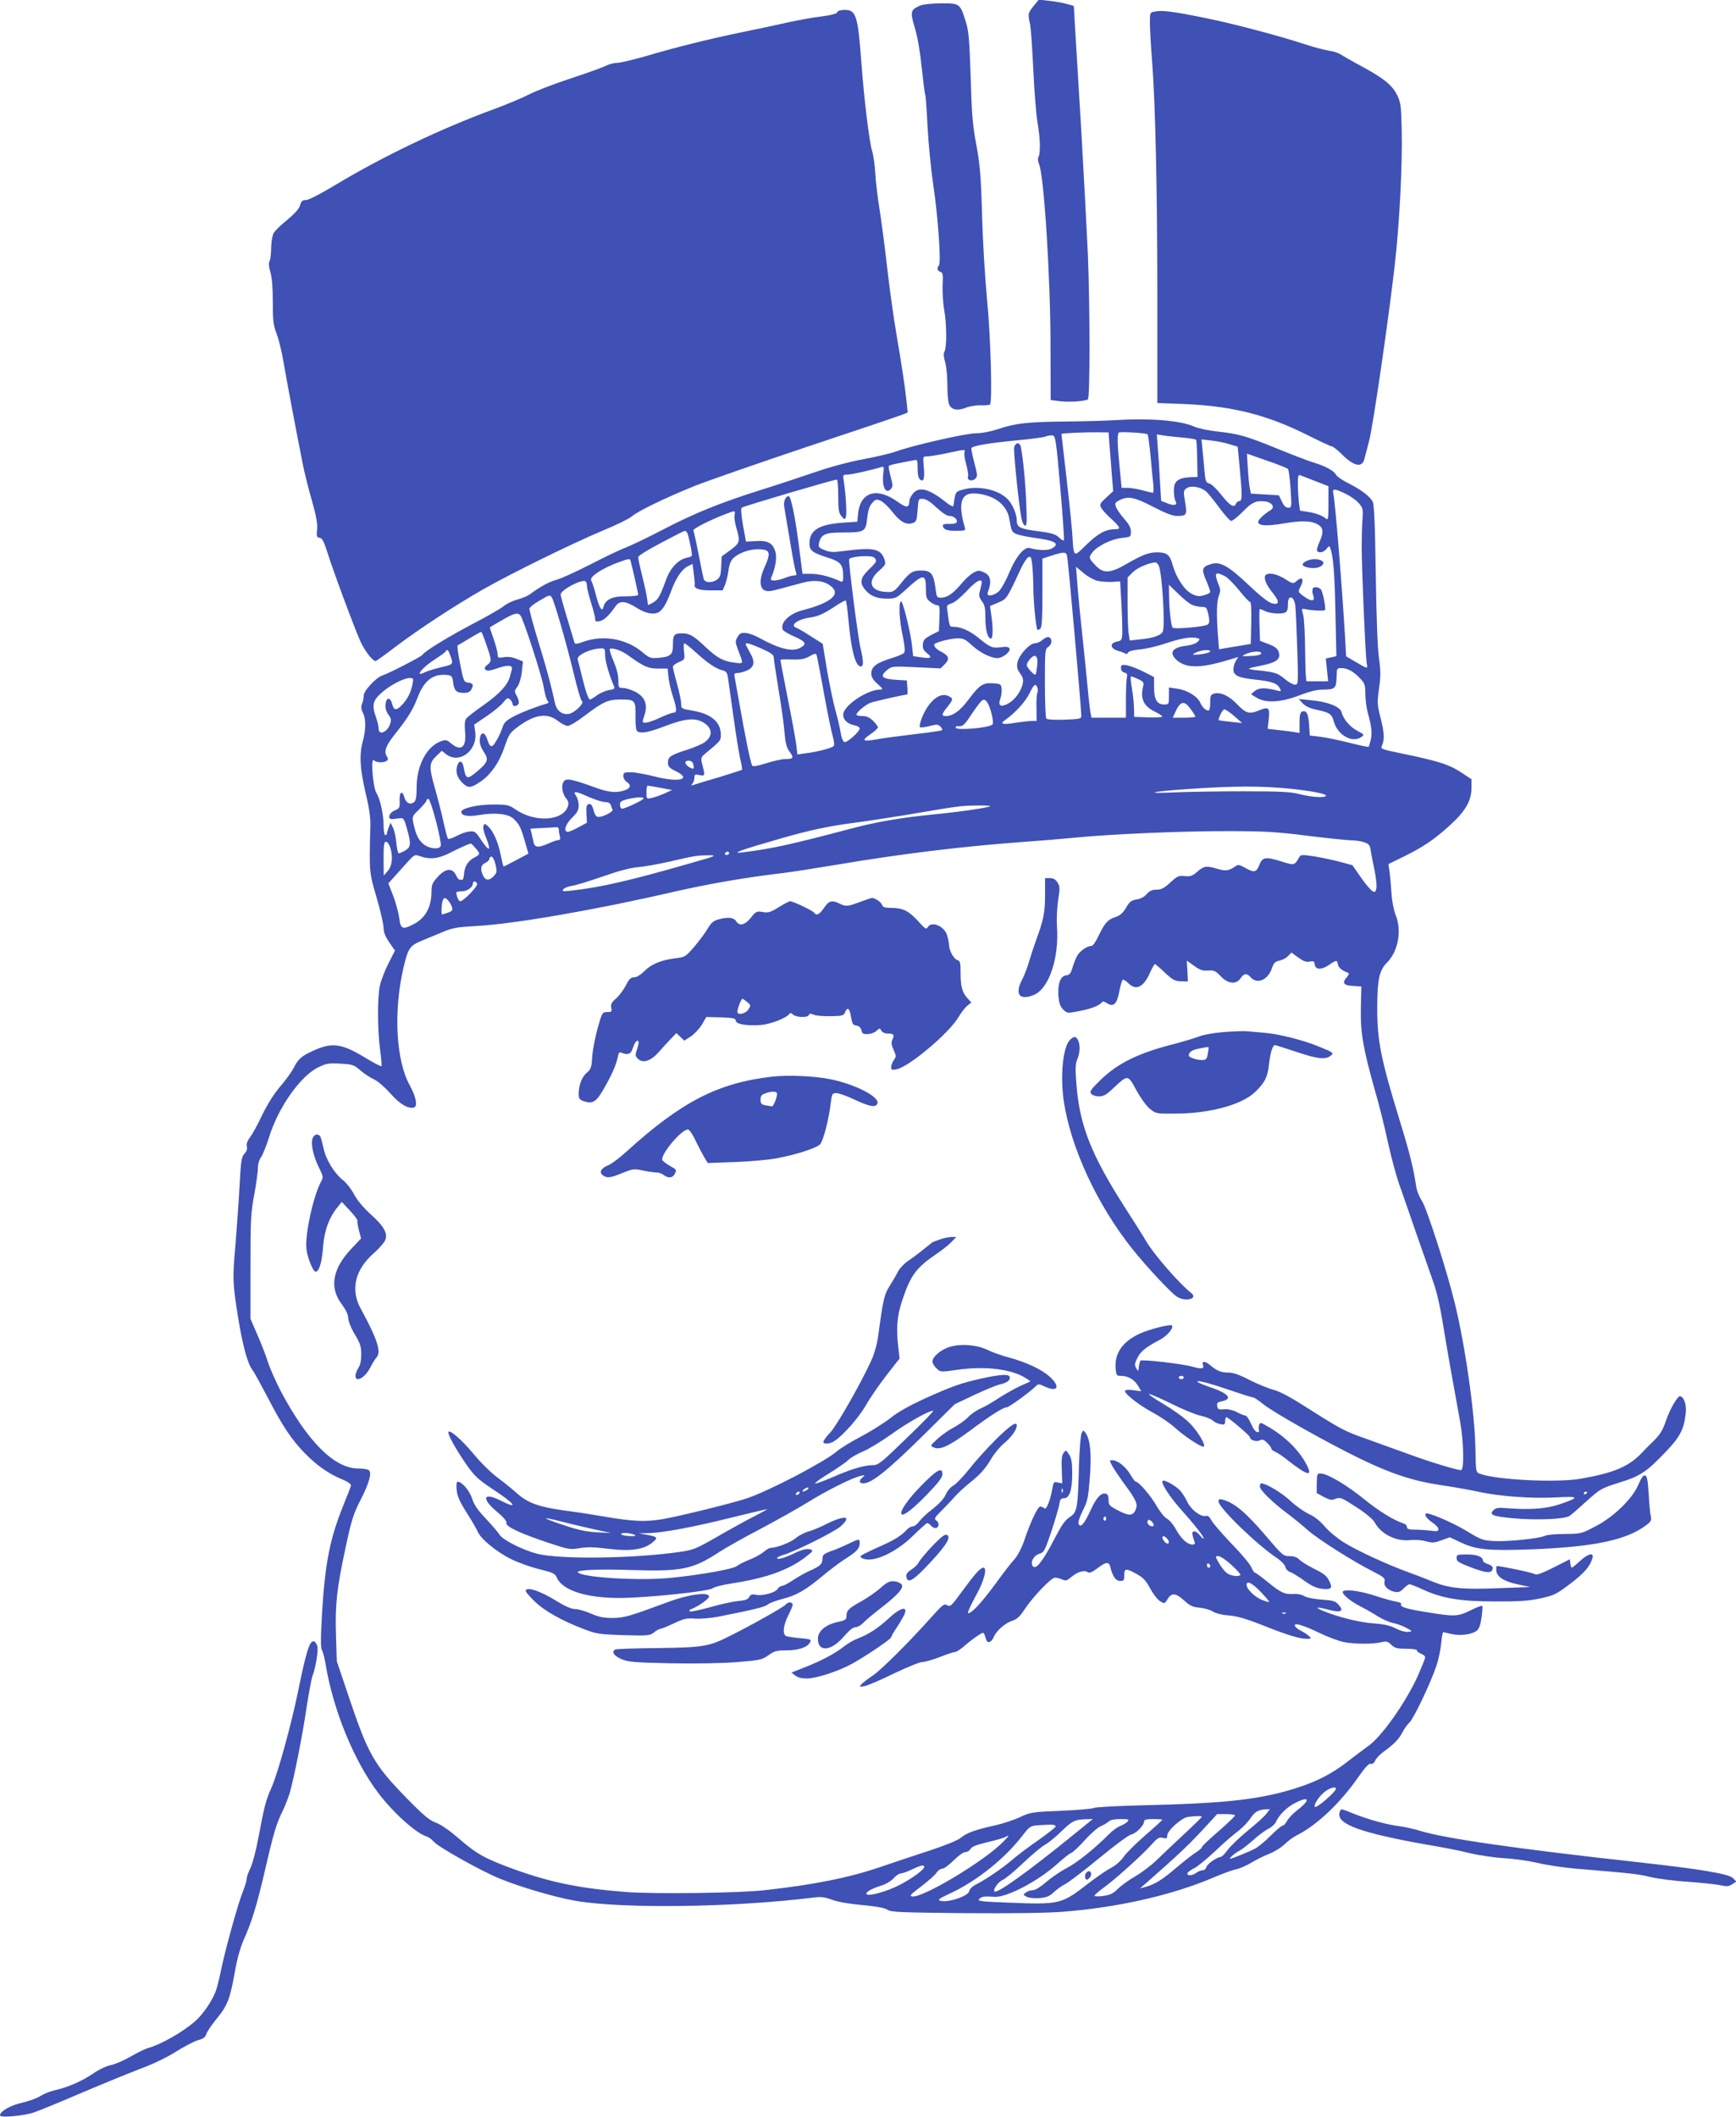 <?xml version="1.0" standalone="no"?>
<!DOCTYPE svg PUBLIC "-//W3C//DTD SVG 20010904//EN"
 "http://www.w3.org/TR/2001/REC-SVG-20010904/DTD/svg10.dtd">
<svg version="1.0" xmlns="http://www.w3.org/2000/svg"
 width="1050pt" height="1280pt" viewBox="0 0 1050 1280"
 preserveAspectRatio="xMidYMid meet">
<g transform="translate(0,1280) scale(0.1,-0.1)"
fill="#3f51b5" stroke="none">
<path d="M6252 12764 c-35 -42 -36 -49 -22 -109 5 -22 14 -148 20 -280 6 -132
18 -276 26 -321 16 -90 18 -182 5 -203 -5 -8 -4 -26 4 -45 30 -70 69 -694 69
-1103 l1 -322 54 -7 c54 -7 152 -1 171 11 13 8 13 546 0 875 -6 135 -24 472
-40 750 -17 278 -34 561 -38 630 l-7 124 -42 12 c-23 7 -70 15 -106 19 l-64 7
-31 -38z"/>
<path d="M5565 12766 c-58 -25 -61 -37 -32 -134 17 -55 32 -144 42 -241 9 -85
18 -158 21 -162 3 -5 9 -91 14 -191 5 -101 21 -262 35 -358 29 -194 48 -470
34 -485 -14 -15 -10 -33 9 -39 15 -5 17 -16 13 -83 -1 -43 3 -109 10 -148 15
-82 16 -224 2 -250 -7 -12 -6 -31 3 -63 8 -25 14 -87 14 -138 0 -51 4 -104 10
-118 13 -34 50 -42 101 -22 22 9 62 16 90 15 27 -1 52 1 57 5 15 16 4 413 -18
636 -12 124 -26 353 -30 510 -7 242 -13 306 -35 425 -22 117 -28 185 -34 410
-8 231 -12 279 -30 335 -34 109 -36 110 -149 110 -57 -1 -109 -6 -127 -14z"/>
<path d="M5064 12726 c-3 -9 -37 -18 -99 -26 -52 -6 -143 -23 -202 -36 -60
-14 -184 -40 -277 -59 -197 -41 -397 -90 -585 -146 -74 -21 -149 -39 -168 -39
-19 0 -50 -8 -71 -19 -20 -10 -116 -44 -212 -76 -96 -31 -209 -75 -250 -96
-41 -21 -138 -62 -215 -90 -314 -115 -664 -282 -949 -453 -94 -57 -170 -96
-185 -96 -22 0 -29 -6 -36 -32 -7 -22 -33 -50 -78 -88 -38 -30 -75 -66 -82
-80 -8 -14 -14 -53 -15 -88 0 -35 -4 -71 -10 -81 -6 -12 -4 -34 5 -66 10 -32
15 -94 15 -180 0 -115 3 -141 24 -196 13 -35 31 -109 40 -164 17 -102 81 -439
117 -620 11 -55 36 -156 56 -224 26 -92 34 -136 31 -172 -4 -42 -3 -48 15 -51
16 -2 26 -22 47 -88 39 -124 178 -497 206 -551 29 -58 73 -111 88 -106 6 3 61
42 121 88 143 108 356 247 525 344 173 98 532 275 725 356 83 34 161 73 175
85 35 32 205 114 383 186 84 33 386 138 672 234 286 95 541 181 568 191 l47
18 -6 60 c-9 87 -28 215 -63 420 -17 99 -42 281 -56 405 -14 124 -35 281 -46
350 -11 69 -23 166 -25 215 -3 50 -12 110 -20 135 -16 53 -48 312 -64 530 -21
286 -32 320 -101 320 -24 0 -42 -5 -45 -14z"/>
<path d="M6985 12730 c-30 -5 -30 -5 -30 -75 1 -39 6 -137 13 -220 20 -256 32
-773 32 -1436 l0 -636 158 -6 c295 -12 505 -65 752 -189 74 -37 140 -68 147
-68 6 0 34 -22 62 -50 71 -71 122 -80 134 -23 4 15 16 62 27 103 23 82 116
721 155 1058 30 258 48 614 43 829 -3 141 -6 163 -26 205 -31 63 -79 102 -209
173 -60 32 -119 66 -133 75 -14 10 -45 20 -70 23 -25 4 -88 20 -140 37 -174
57 -452 130 -624 164 -188 38 -246 45 -291 36z"/>
<path d="M6760 10260 c-63 -4 -205 -8 -315 -9 -227 -2 -302 -10 -409 -46 -46
-15 -97 -25 -133 -25 -61 0 -395 -76 -489 -112 -29 -10 -113 -30 -188 -44 -82
-15 -197 -45 -293 -78 -87 -30 -239 -80 -338 -111 -244 -77 -400 -141 -590
-240 -88 -46 -187 -93 -220 -106 -33 -12 -127 -57 -210 -100 -82 -42 -175 -85
-206 -94 -50 -14 -96 -39 -166 -90 -12 -9 -44 -22 -72 -30 -28 -7 -68 -26 -88
-43 -21 -16 -105 -64 -188 -107 -144 -76 -287 -163 -300 -185 -7 -11 -205
-113 -243 -125 -36 -11 -112 -92 -112 -120 0 -13 -4 -35 -10 -50 -7 -19 -6
-34 5 -55 19 -37 19 -99 0 -170 -23 -84 -18 -168 16 -313 23 -97 31 -152 29
-207 -7 -273 -7 -276 38 -428 23 -79 42 -161 42 -182 0 -27 10 -52 34 -88 l35
-50 -39 -77 c-22 -43 -45 -103 -52 -134 -16 -72 -15 -269 1 -389 7 -51 11 -96
8 -99 -3 -3 -47 20 -98 51 -143 87 -201 94 -315 42 -72 -33 -90 -49 -119 -106
-13 -25 -49 -74 -80 -110 -36 -42 -75 -103 -108 -170 -27 -58 -61 -120 -75
-137 -16 -22 -22 -40 -19 -55 4 -15 -1 -30 -14 -44 -18 -19 -22 -42 -30 -195
-5 -96 -17 -257 -25 -359 -18 -201 -17 -229 15 -430 28 -173 57 -282 87 -323
13 -17 55 -95 95 -171 88 -170 143 -252 223 -334 71 -73 144 -124 224 -157 32
-13 56 -29 55 -37 -1 -7 -22 -62 -47 -123 -80 -197 -110 -348 -128 -648 -9
-158 -9 -213 0 -227 6 -10 16 -49 22 -87 46 -275 170 -579 317 -774 89 -118
229 -245 293 -264 13 -4 32 -18 42 -30 24 -31 280 -175 398 -224 121 -50 337
-114 459 -135 290 -50 967 -40 1447 20 39 5 64 2 107 -14 34 -13 104 -25 183
-32 85 -8 136 -17 153 -29 22 -14 78 -16 471 -20 286 -2 499 1 595 9 329 26
654 100 901 205 56 24 118 47 139 51 20 3 61 21 91 39 30 18 80 43 111 55 32
13 73 38 92 57 19 19 53 44 75 55 121 61 262 194 371 351 42 60 65 85 76 81
10 -3 20 5 27 20 6 13 28 37 49 52 65 47 94 77 115 118 11 21 30 48 43 60 26
24 132 247 164 346 12 35 24 95 28 132 3 37 9 68 12 68 3 0 26 -5 50 -11 53
-12 124 -3 153 20 15 13 23 36 29 81 5 35 7 66 4 69 -3 3 -35 -9 -71 -27 -77
-38 -97 -39 -269 -10 -127 20 -160 32 -150 49 3 4 -11 11 -32 14 -21 4 -80 20
-131 37 -87 28 -174 39 -189 25 -12 -12 41 -58 102 -89 33 -17 83 -45 110 -63
28 -17 68 -35 90 -39 21 -4 57 -17 80 -29 40 -22 40 -22 12 -25 -16 -2 -48 7
-75 21 -34 17 -70 26 -132 30 -87 6 -215 38 -305 75 -59 24 -43 28 34 7 71
-18 92 -8 59 29 -20 24 -32 28 -103 33 -46 3 -91 12 -105 21 -14 9 -42 15 -65
13 -55 -3 -79 8 -158 73 -38 31 -72 56 -77 56 -4 0 -14 15 -21 32 -7 18 -61
83 -120 143 -58 61 -113 124 -122 142 -12 22 -22 30 -35 26 -29 -7 -88 38
-109 82 -10 22 -29 52 -42 68 -25 30 -99 72 -109 62 -12 -11 39 -91 105 -166
90 -101 143 -169 143 -181 0 -6 -9 1 -21 16 -26 33 -53 35 -46 4 2 -13 8 -31
12 -40 5 -14 2 -18 -13 -18 -30 0 -68 35 -99 91 -15 28 -39 57 -54 65 -15 7
-42 41 -63 77 -33 59 -108 147 -126 147 -5 0 -20 21 -35 46 -27 46 -76 84
-108 84 -17 0 -17 -2 -1 -32 9 -18 41 -65 69 -104 79 -106 89 -129 73 -165
-16 -37 -40 -37 -109 -1 -49 26 -54 31 -54 62 0 25 -5 35 -18 38 -28 6 -57
-26 -92 -103 -37 -81 -61 -107 -71 -80 -4 10 6 42 25 80 29 57 33 76 43 202
11 144 2 229 -26 268 -13 18 -14 18 -24 -1 -6 -11 -13 -100 -16 -199 -7 -262
-11 -279 -56 -309 -29 -19 -50 -50 -93 -133 -67 -129 -109 -184 -128 -166 -21
21 1 66 37 77 29 9 33 17 73 135 23 69 44 143 48 163 4 31 10 38 28 38 34 0
50 49 50 150 0 67 -4 92 -19 115 -18 27 -19 28 -33 9 -11 -14 -14 -41 -11
-102 l3 -82 -26 5 c-24 6 -27 3 -33 -32 -13 -74 -37 -136 -49 -124 -6 6 -17
11 -25 11 -15 0 -57 -87 -97 -205 -17 -49 -41 -94 -60 -115 -18 -19 -65 -80
-105 -135 -76 -104 -133 -170 -162 -186 -16 -8 -17 -7 -8 16 5 14 27 58 49 98
44 80 63 157 39 157 -18 0 -49 -34 -132 -147 -61 -84 -69 -91 -87 -80 -18 11
-27 4 -92 -68 -137 -154 -312 -328 -362 -360 -28 -18 -57 -41 -65 -50 -14 -16
-12 -17 20 -11 19 4 99 38 178 77 79 38 156 69 172 69 16 0 63 14 105 30 42
17 83 30 91 30 9 0 38 19 64 43 27 23 63 50 80 60 32 20 29 21 45 -28 7 -25
32 -17 45 15 16 39 69 85 114 100 27 8 46 26 73 68 51 77 161 192 184 192 10
0 29 -5 43 -11 22 -10 29 -8 56 15 37 31 77 43 99 29 11 -7 26 -1 59 24 53 40
70 41 78 6 13 -55 33 -83 59 -83 22 0 25 4 25 35 0 42 9 43 75 7 40 -22 56
-40 82 -88 17 -32 44 -67 59 -76 27 -17 28 -17 46 12 24 40 50 38 101 -9 35
-32 51 -39 94 -43 28 -3 64 -13 79 -23 15 -10 50 -19 78 -22 69 -5 112 -17
246 -70 129 -51 201 -73 245 -73 26 0 28 2 14 15 -9 9 -31 24 -49 33 -19 9
-36 23 -38 31 -7 21 48 5 152 -45 50 -24 115 -48 145 -54 66 -12 173 -13 224
-1 33 8 41 6 62 -15 21 -20 34 -24 90 -24 38 0 65 -4 65 -10 0 -6 11 -15 25
-20 14 -5 25 -15 25 -22 0 -7 -20 -56 -43 -109 -75 -166 -223 -375 -306 -431
-25 -18 -75 -55 -111 -83 -113 -90 -224 -143 -392 -189 -196 -52 -400 -72
-833 -82 -165 -4 -309 -11 -319 -17 -11 -5 -101 -13 -200 -17 -174 -7 -184 -9
-246 -38 -36 -17 -105 -40 -155 -51 -118 -26 -170 -45 -206 -76 -18 -14 -91
-44 -182 -74 -84 -27 -217 -72 -297 -99 -188 -65 -404 -109 -705 -142 -157
-18 -670 -24 -841 -11 -276 22 -451 57 -673 137 -176 64 -227 92 -333 184 -59
51 -111 87 -141 98 -39 14 -73 42 -176 147 -199 204 -234 265 -352 616 l-72
214 -5 157 c-6 188 6 288 60 538 34 159 47 199 89 280 54 106 70 167 48 181
-8 5 -36 9 -63 9 -144 0 -308 165 -469 470 -30 58 -65 137 -77 175 -12 39 -41
113 -64 165 l-41 95 0 315 c0 284 2 327 23 437 12 66 22 139 22 161 0 23 8 49
18 63 10 13 33 69 50 124 56 180 189 368 297 421 50 24 64 26 134 22 73 -4 82
-7 121 -41 23 -20 61 -45 84 -55 23 -11 66 -49 98 -85 57 -65 111 -96 144 -83
21 8 9 67 -27 132 -84 149 -100 447 -39 711 29 121 38 134 112 165 34 14 92
38 128 53 56 24 85 29 210 36 225 13 707 96 1180 205 219 50 433 87 660 114
52 6 199 29 325 50 388 66 772 113 1150 140 83 6 218 17 300 25 228 22 651 40
930 39 209 0 285 -4 466 -27 119 -15 238 -27 265 -28 27 0 65 -5 84 -12 30
-10 36 -17 41 -52 3 -22 14 -76 23 -119 9 -44 14 -92 11 -107 -6 -25 -9 -27
-26 -16 -11 7 -42 44 -69 83 l-50 72 -77 21 c-43 11 -113 26 -157 33 -66 10
-79 10 -86 -3 -31 -53 -30 -53 -104 -30 -102 32 -120 29 -139 -19 -18 -46 -32
-49 -87 -17 -33 18 -43 20 -57 9 -40 -28 -60 -31 -109 -16 -67 20 -82 18 -122
-17 -30 -26 -41 -30 -76 -27 -37 4 -45 1 -88 -39 -37 -34 -55 -43 -83 -43 -26
0 -42 -7 -59 -26 -14 -17 -37 -29 -61 -33 -32 -5 -43 -13 -64 -50 -19 -32 -36
-47 -66 -57 -46 -15 -65 -38 -102 -116 -15 -32 -33 -58 -41 -58 -27 0 -72 -31
-88 -62 -9 -17 -22 -50 -28 -72 -10 -33 -17 -42 -38 -44 -35 -4 -52 -53 -46
-129 4 -40 11 -60 29 -78 24 -23 25 -23 97 -9 72 13 125 35 137 54 4 6 15 4
30 -6 39 -26 61 -6 75 71 7 36 16 68 21 70 4 3 19 -6 33 -20 48 -48 94 -25
134 68 12 26 24 47 27 47 3 0 31 -23 61 -52 47 -44 60 -51 97 -52 l42 -1 -3
63 -4 63 44 -31 c34 -25 51 -31 84 -29 37 3 46 -2 77 -34 43 -47 95 -52 121
-12 20 30 37 32 61 5 39 -44 104 -16 128 55 11 32 20 41 46 46 18 4 41 16 52
28 l20 21 41 -30 c32 -23 49 -29 69 -25 23 5 28 3 31 -17 4 -33 40 -34 85 -4
46 32 51 32 55 4 3 -19 25 -37 63 -51 6 -2 2 -13 -7 -24 -33 -36 -23 -52 34
-55 l52 -3 -3 -130 c-3 -150 13 -243 84 -495 25 -85 61 -229 80 -319 20 -90
50 -202 67 -250 17 -47 63 -180 103 -296 40 -115 87 -249 104 -297 20 -55 43
-154 61 -270 28 -168 51 -300 101 -573 22 -119 26 -295 6 -295 -24 0 -184 48
-309 94 -71 25 -185 67 -255 92 -142 50 -155 57 -367 191 -98 63 -167 100
-204 109 -31 8 -96 35 -144 59 -61 32 -100 45 -128 45 -45 0 -70 10 -113 47
-29 24 -50 23 -41 -1 9 -23 -9 -26 -62 -11 -60 18 -306 46 -316 37 -3 -4 -8
-20 -10 -37 -3 -30 -3 -30 -16 -8 -11 19 -9 29 8 63 20 39 51 64 140 111 42
23 81 71 68 84 -9 9 -137 -23 -193 -49 -107 -49 -156 -121 -147 -216 4 -37 6
-40 34 -40 41 0 80 -23 102 -61 l19 -32 -46 6 c-25 4 -49 3 -52 -2 -9 -15 79
-85 166 -132 45 -24 105 -65 133 -90 56 -52 162 -122 176 -117 17 6 -36 95
-88 146 -29 29 -99 79 -155 112 -56 33 -95 60 -86 60 9 0 71 -27 137 -60 67
-33 145 -65 174 -71 29 -6 62 -19 73 -29 11 -10 32 -20 48 -22 23 -5 27 -2 27
18 0 13 4 24 8 24 11 0 142 -111 142 -121 0 -17 39 -30 59 -19 16 8 25 5 45
-15 15 -14 26 -30 26 -36 0 -5 10 -13 23 -18 12 -5 46 -27 74 -50 124 -97 157
-104 113 -23 -45 85 -129 167 -232 226 -45 26 -46 27 -53 7 -3 -12 -3 -25 0
-31 3 -5 -1 -10 -10 -10 -10 0 -25 20 -38 50 -12 27 -27 50 -34 50 -7 0 -30 9
-52 21 -26 13 -54 19 -78 17 -33 -3 -38 0 -41 20 -3 18 2 23 27 28 72 15 42
49 -82 90 -54 19 -74 30 -60 32 13 2 89 -19 170 -47 82 -28 154 -51 161 -51 7
0 34 -18 60 -39 55 -47 387 -234 587 -331 191 -93 324 -136 492 -161 76 -11
178 -29 226 -40 124 -27 320 -42 467 -34 143 8 147 1 25 -41 -83 -28 -181 -35
-322 -24 -50 4 -66 2 -80 -12 -28 -28 -6 -37 118 -49 138 -13 312 -6 342 14
12 8 59 49 105 91 81 73 87 76 197 111 129 40 164 64 286 192 81 85 105 132
115 228 5 51 -9 94 -33 102 -15 5 -63 -77 -88 -152 -19 -56 -35 -81 -79 -124
-10 -9 -41 -40 -69 -70 -79 -81 -167 -118 -367 -153 -143 -25 -510 -7 -609 30
-24 9 -25 11 -27 148 -3 214 -62 629 -125 884 -49 201 -169 572 -199 619 -16
23 -32 64 -35 90 -15 102 -37 194 -99 395 -113 368 -136 482 -136 675 0 178
12 233 59 280 68 68 91 194 52 289 -11 27 -22 84 -25 132 -3 47 -8 106 -12
130 l-6 45 88 43 c124 61 187 104 281 189 97 88 133 150 133 229 l0 52 -56 37
c-71 48 -131 68 -306 106 -205 43 -188 37 -177 66 14 37 11 77 -12 166 -19 76
-20 89 -8 175 11 77 10 110 -1 185 -8 59 -15 243 -19 507 -4 298 -10 421 -18
436 -19 34 -70 72 -144 110 -38 18 -73 43 -79 54 -13 24 -65 52 -135 73 -27 8
-122 44 -210 80 -201 82 -241 93 -368 107 -56 6 -122 20 -146 31 -81 36 -265
51 -461 39z m-49 -155 c4 -44 10 -124 14 -178 l8 -97 -42 -39 c-39 -36 -42
-41 -30 -63 7 -12 34 -43 61 -66 53 -49 59 -62 26 -62 -60 0 -104 -24 -175
-92 -83 -81 -78 -86 -88 72 -4 52 -20 207 -36 344 -16 137 -29 250 -29 252 0
4 142 11 220 10 l65 -1 6 -80z m230 69 c3 -2 11 -61 18 -131 6 -71 14 -149 17
-175 2 -27 1 -48 -3 -48 -4 0 -33 7 -63 15 -30 8 -71 15 -91 15 l-35 0 -12
123 c-14 140 -15 200 -5 211 7 7 160 -2 174 -10z m-528 -323 c15 -172 25 -316
22 -319 -3 -3 -17 5 -31 19 -21 19 -44 26 -119 36 -114 14 -135 24 -135 64 0
38 -24 97 -53 128 -56 61 -182 88 -278 59 -40 -11 -41 -14 -52 -96 -1 -9 -20
0 -52 26 -99 78 -158 92 -194 46 -12 -15 -21 -34 -21 -43 -1 -44 -17 -44 -74
-3 -123 87 -222 57 -236 -73 l-5 -50 -90 -6 c-142 -10 -199 -46 -199 -125 0
-43 18 -57 111 -86 79 -25 93 -42 93 -116 0 -29 -3 -33 -17 -27 -67 30 -126
44 -174 45 l-55 0 -22 170 c-22 173 -48 300 -62 300 -18 0 -32 -32 -27 -62 5
-31 16 -98 51 -303 8 -44 17 -88 21 -97 5 -14 2 -18 -13 -18 -11 0 -36 -7 -55
-15 -20 -8 -48 -15 -63 -15 -21 0 -25 3 -19 18 26 60 35 119 25 155 -15 53
-46 70 -118 65 l-60 -3 -18 98 c-10 59 -14 101 -8 107 8 8 556 170 576 170 4
0 8 -45 8 -99 0 -83 3 -103 19 -122 18 -22 20 -23 27 -6 7 19 0 134 -12 215
-7 41 -6 42 22 42 24 0 148 28 206 46 14 4 15 -1 11 -35 -11 -83 14 -135 47
-96 11 13 10 26 -3 73 -8 31 -14 60 -11 63 4 7 26 12 147 35 27 6 27 5 27 -49
0 -36 5 -59 15 -67 22 -18 29 8 22 81 -5 59 -5 59 21 59 15 0 69 9 121 20 114
24 110 24 104 2 -2 -11 3 -44 12 -74 8 -30 13 -62 10 -70 -9 -22 25 -32 44
-13 14 14 14 23 -6 97 -12 45 -20 85 -17 89 8 13 100 29 262 45 90 8 174 19
185 24 12 5 31 8 42 7 19 -2 22 -20 48 -316z m740 303 c43 -4 79 -10 82 -14 2
-3 5 -55 6 -115 l2 -109 -48 -2 c-71 -5 -95 -24 -95 -80 0 -25 4 -54 10 -64
14 -25 -7 -31 -51 -13 l-36 14 -7 117 c-3 64 -9 155 -13 201 l-6 84 39 -6 c21
-4 74 -9 117 -13z m282 -40 l51 -15 12 -127 c16 -167 16 -202 -2 -202 -8 0
-16 -7 -20 -15 -11 -29 -36 -14 -87 50 -28 36 -61 68 -74 71 -20 5 -24 14 -29
67 -3 34 -8 93 -12 131 l-7 69 59 -7 c33 -3 82 -13 109 -22z m355 -150 c5 -5
12 -60 16 -122 7 -110 7 -112 -14 -112 -15 0 -27 11 -39 38 l-18 37 -85 5 -84
5 -7 35 c-4 19 -9 74 -12 121 l-5 86 119 -42 c66 -22 123 -45 129 -51z m170
-75 l75 -29 0 -104 c0 -92 -2 -103 -15 -92 -23 19 -63 34 -112 41 l-45 7 -7
51 c-3 29 -6 78 -6 111 0 51 2 57 18 51 9 -4 51 -20 92 -36z m-670 -57 c14
-10 51 -56 83 -100 33 -45 66 -82 74 -82 9 0 39 25 68 54 55 57 80 70 135 64
42 -4 64 -35 36 -52 -39 -24 -76 -58 -76 -72 0 -24 50 -27 156 -9 111 19 170
16 209 -9 30 -20 31 -46 5 -105 -11 -23 -17 -47 -14 -52 10 -16 43 -9 58 13
12 16 17 18 21 7 19 -51 27 -147 32 -385 l6 -272 -32 -7 -32 -7 7 -69 7 -69
-62 0 c-33 0 -64 0 -68 0 -5 0 -8 82 -9 183 -1 100 -6 199 -12 220 -11 38 -11
38 16 33 33 -8 111 -11 116 -5 7 8 -13 111 -25 125 -14 17 -49 18 -50 2 -2
-20 -2 -21 6 -45 9 -32 -18 -30 -62 3 -32 24 -33 26 -18 54 26 50 11 68 -26
34 -17 -15 -22 -14 -67 15 -60 38 -122 43 -122 10 0 -25 15 -53 53 -101 37
-47 34 -68 -10 -56 -21 5 -73 46 -140 110 -123 116 -171 143 -225 128 -58 -17
-63 -30 -33 -99 14 -33 25 -65 25 -70 0 -6 -17 -15 -37 -20 -30 -9 -44 -7 -73
7 -45 22 -96 98 -117 175 -18 64 -35 77 -97 77 -46 0 -89 -16 -180 -69 -104
-60 -143 -61 -192 -8 -40 43 -40 46 -15 79 30 37 115 79 176 85 54 6 55 6 55
38 0 23 -11 45 -40 77 -22 25 -44 57 -50 72 -8 23 -6 27 20 41 52 27 93 19
205 -40 74 -38 117 -55 143 -55 59 0 63 6 50 84 -11 64 -10 70 8 83 24 18 79
11 114 -15z m845 -16 c28 -13 64 -38 80 -55 28 -31 30 -36 26 -99 -3 -37 -5
-112 -5 -167 0 -139 23 -663 30 -704 7 -38 10 -38 -68 7 l-56 33 -6 107 c-20
333 -60 827 -72 880 -6 28 8 28 71 -2z m-2125 -29 c52 -27 87 -73 95 -126 12
-71 15 -78 41 -90 14 -6 60 -16 102 -22 137 -18 168 -37 111 -67 -22 -12 -83
-10 -131 4 -32 9 -83 -51 -122 -145 -20 -49 -49 -101 -63 -115 -29 -29 -79
-37 -69 -10 26 68 18 107 -25 124 -27 12 -36 11 -63 -4 -17 -10 -47 -37 -66
-60 -52 -62 -87 -88 -123 -90 -31 -1 -32 0 -39 58 -11 86 -27 106 -86 106 -53
0 -70 -11 -126 -82 -32 -40 -44 -48 -72 -48 -107 0 -135 59 -59 127 43 38 44
42 34 72 -22 63 -67 72 -238 50 -74 -10 -91 -9 -125 5 -34 14 -38 19 -32 43
12 52 38 63 141 63 134 0 141 4 150 85 5 47 13 73 29 92 21 24 26 26 52 15 16
-7 48 -37 72 -68 47 -60 83 -80 122 -67 23 8 25 15 30 78 5 70 5 70 34 68 18
-1 46 -19 81 -53 35 -32 63 -50 78 -50 28 0 52 -23 42 -40 -4 -6 -22 -9 -40
-8 -41 2 -52 -6 -35 -27 9 -10 31 -15 72 -15 52 0 59 2 54 18 -34 117 -29 183
16 202 33 14 106 3 158 -23z m-1567 -101 c-3 -13 2 -49 11 -79 24 -82 22 -90
-36 -133 l-53 -39 -3 -62 c-2 -51 -7 -65 -25 -78 -33 -23 -76 -20 -82 8 -3 12
-17 81 -31 152 -14 72 -28 133 -30 137 -6 9 96 61 181 94 75 29 73 29 68 0z
m-287 -107 c9 -15 33 -133 28 -140 -2 -4 -16 -9 -31 -12 -50 -11 -98 -61 -123
-129 -37 -103 -49 -123 -80 -142 -17 -9 -30 -16 -31 -14 0 2 -2 18 -5 37 -2
19 -15 80 -29 135 -14 56 -25 108 -25 116 0 9 54 43 138 87 75 40 140 73 144
73 4 0 10 -5 14 -11z m472 -105 c29 -8 28 -35 -3 -102 -32 -70 -33 -124 -2
-141 18 -9 36 -8 97 9 41 11 102 27 134 36 69 19 126 13 167 -17 70 -50 10
-103 -166 -149 -80 -20 -137 -75 -121 -117 3 -8 35 -27 72 -43 69 -31 76 -45
33 -68 -48 -25 -126 -6 -249 62 -25 14 -60 27 -79 28 -29 3 -37 -2 -50 -24
-15 -25 -14 -32 2 -75 35 -92 37 -87 -21 -80 -66 8 -104 28 -172 92 -77 73
-99 85 -146 85 -48 0 -54 -9 -54 -75 0 -54 -16 -67 -85 -73 -51 -4 -56 -2
-102 36 -95 79 -232 103 -349 63 -40 -15 -56 -17 -59 -8 -2 7 -22 73 -44 147
-23 75 -41 140 -40 145 1 28 127 94 150 80 5 -4 9 -16 9 -28 0 -12 11 -58 25
-102 14 -44 25 -88 25 -99 0 -15 5 -17 28 -12 26 6 58 36 95 90 25 36 60 33
127 -9 57 -37 113 -46 141 -22 23 18 43 55 68 122 29 79 64 131 100 150 l30
15 7 -58 c4 -31 7 -61 6 -66 -7 -24 23 -36 95 -36 l74 0 14 33 c8 19 17 58 21
87 5 38 14 60 31 76 44 41 133 63 191 48z m1826 -36 c8 -38 85 -908 86 -965 0
-20 -5 -21 -102 -25 -63 -2 -106 1 -110 7 -4 5 -8 102 -8 215 0 194 1 206 20
218 24 15 26 50 4 59 -8 3 -25 -4 -38 -16 -12 -11 -33 -21 -46 -21 -33 0 -97
-71 -106 -116 -5 -28 -2 -42 16 -66 17 -23 21 -38 16 -61 -9 -47 -48 -100 -89
-122 -46 -24 -62 -13 -46 32 6 18 9 44 7 60 -3 26 -7 28 -51 31 -62 4 -82 -9
-148 -97 -51 -69 -95 -101 -138 -101 -28 0 -27 10 9 55 37 46 37 52 4 67 -52
24 -121 -36 -160 -138 -9 -24 -14 -47 -10 -51 3 -4 29 -1 57 6 45 12 53 11 67
-3 9 -8 13 -18 10 -21 -3 -4 -79 -15 -169 -25 -90 -11 -192 -24 -226 -31 -85
-15 -95 -8 -40 30 26 17 47 37 47 42 0 6 -13 24 -29 40 -22 21 -39 29 -65 29
-20 0 -36 4 -36 8 0 15 54 60 85 72 24 9 205 50 222 50 2 0 3 19 1 43 l-3 42
-50 3 c-101 5 -119 21 -67 62 26 21 33 22 174 15 l147 -7 25 25 c31 31 26 51
-18 74 -30 15 -46 31 -46 45 0 12 100 38 143 38 33 0 48 -7 84 -41 49 -45 114
-78 155 -79 33 0 85 41 73 60 -5 8 -21 11 -52 6 -51 -7 -65 -1 -139 60 -51 41
-104 64 -150 64 -22 0 -21 -2 -36 114 -2 14 5 21 27 27 18 5 55 36 91 74 64
69 101 85 90 40 -3 -14 -9 -36 -12 -50 -4 -16 1 -33 15 -51 17 -22 21 -41 21
-103 0 -74 15 -125 35 -122 11 1 12 72 0 146 l-7 50 49 21 c52 22 52 21 133
196 17 38 39 72 49 78 16 8 19 3 25 -52 3 -33 6 -93 6 -132 0 -81 16 -246 25
-254 3 -3 11 0 18 7 9 9 12 68 12 218 l0 205 55 18 c75 24 89 24 94 -2z
m-1166 -10 c19 -19 15 -26 -33 -72 -51 -50 -57 -79 -24 -120 31 -39 71 -56
133 -56 52 0 57 2 113 53 105 97 123 99 123 13 0 -58 3 -67 26 -85 15 -12 34
-21 43 -21 14 0 16 -11 13 -78 l-3 -78 -47 -24 c-39 -21 -48 -30 -50 -56 -2
-25 3 -37 24 -53 35 -28 26 -35 -34 -26 l-49 7 -6 56 c-7 81 -57 283 -68 276
-15 -9 -10 -113 11 -209 13 -64 15 -94 8 -103 -6 -7 -41 -22 -79 -33 -87 -27
-119 -51 -119 -91 0 -23 10 -39 38 -64 33 -30 35 -33 15 -34 -80 -1 -223 -98
-223 -152 0 -31 26 -56 68 -64 18 -4 32 -12 32 -18 0 -20 -77 -89 -93 -83 -8
3 -18 26 -22 54 -4 26 -17 85 -30 130 -13 45 -36 155 -52 246 l-27 164 -71 45
c-38 25 -78 48 -87 51 -43 15 2 50 77 62 55 8 84 21 163 73 29 19 55 33 58 30
3 -4 10 -53 15 -110 17 -189 43 -288 75 -288 18 0 18 30 -1 110 -16 64 -75
531 -69 539 16 18 136 25 152 9z m-1474 -20 c9 -32 46 -195 46 -204 0 -6 -30
-10 -74 -10 -82 1 -125 -19 -136 -64 -8 -34 -25 -8 -45 70 -9 35 -21 73 -26
83 -8 14 -5 22 13 38 30 26 91 58 153 80 60 22 65 22 69 7z m3196 -32 c19 -52
37 -342 24 -392 -7 -25 -60 -44 -145 -51 l-56 -6 -6 39 c-4 22 -7 107 -7 191
l0 151 31 31 c26 27 98 58 137 60 7 1 17 -10 22 -23z m-377 -87 c22 -6 62 -9
91 -8 l51 3 8 -139 c4 -77 6 -158 5 -180 -3 -36 -6 -40 -33 -45 -44 -8 -41
-41 5 -55 19 -5 40 -13 46 -17 7 -5 14 -2 17 6 3 8 30 15 71 19 36 3 100 18
143 32 97 33 160 45 196 38 26 -5 27 -7 12 -23 -10 -11 -38 -21 -71 -25 -86
-10 -106 -44 -54 -89 55 -46 137 -47 289 -3 l81 24 -15 -23 c-8 -13 -15 -36
-15 -52 0 -37 30 -51 135 -62 96 -10 130 -22 145 -51 11 -20 10 -21 -14 -15
-75 19 -111 18 -136 -2 l-24 -20 34 -21 c56 -34 147 -29 259 14 62 24 107 35
143 35 72 0 80 7 82 74 1 54 2 56 29 56 37 0 75 -21 113 -62 28 -29 32 -40 32
-94 0 -34 7 -86 15 -115 23 -83 27 -121 18 -162 -5 -21 -11 -40 -13 -43 -3 -2
-56 9 -119 25 -63 16 -142 32 -175 36 l-62 7 -4 64 c-4 67 -16 91 -42 81 -12
-5 -16 -21 -16 -68 l0 -61 -37 6 c-21 3 -64 9 -97 12 l-59 7 7 59 c7 69 -1 76
-57 53 -60 -25 -80 -20 -133 35 -51 53 -100 76 -140 66 -21 -6 -24 -12 -24
-50 0 -23 -3 -46 -6 -49 -12 -12 -41 12 -54 43 -16 39 -81 78 -143 86 l-47 7
0 -52 c0 -50 -1 -51 -29 -51 -43 0 -61 31 -61 105 l0 61 -63 32 c-35 18 -80
35 -100 39 -33 5 -37 3 -37 -17 0 -14 8 -24 21 -27 15 -4 19 -11 15 -27 -3
-11 -6 -72 -6 -133 l0 -113 -104 0 -104 0 -6 28 c-3 15 -7 54 -11 87 -3 33
-18 186 -34 340 -17 154 -33 320 -36 369 l-7 89 43 -36 c24 -21 61 -42 82 -48z
m777 26 c16 -8 54 -47 85 -85 31 -39 60 -70 66 -70 6 0 9 -48 7 -127 l-3 -127
-96 -16 -96 -16 -7 89 c-9 133 -7 197 6 234 10 27 10 40 -1 66 -29 74 -22 84
39 52z m-197 -174 c16 -6 41 -11 57 -11 26 0 29 -4 39 -47 8 -40 7 -50 -5 -60
-17 -13 -201 -29 -211 -19 -10 9 -21 109 -22 191 l-1 69 58 -56 c31 -31 70
-62 85 -67z m-3876 47 c14 -18 87 -270 133 -460 21 -89 43 -164 50 -168 16
-10 -40 -67 -75 -76 -41 -10 -78 16 -88 63 -25 115 -54 221 -103 380 -30 98
-53 185 -52 193 2 8 28 29 58 46 64 38 65 38 77 22z m4497 -46 c3 -20 8 -137
12 -259 7 -221 7 -223 -14 -223 -11 0 -39 15 -61 34 -43 36 -58 41 -159 52
-35 3 -61 8 -58 11 3 3 37 11 78 19 88 17 117 40 102 81 -7 21 -22 33 -61 48
l-52 20 -3 93 c-2 52 -1 95 1 97 2 3 16 -2 32 -10 15 -8 50 -15 77 -15 54 0
62 8 62 59 0 55 35 49 44 -7z m-4686 -64 c18 -22 131 -370 141 -436 6 -35 15
-70 22 -78 9 -11 8 -15 -2 -18 -68 -20 -154 -53 -201 -78 -47 -25 -59 -37 -69
-67 -6 -20 -22 -56 -36 -79 -28 -48 -39 -46 -57 10 -15 45 -40 43 -44 -2 -2
-26 5 -47 23 -75 33 -48 27 -65 -43 -123 -56 -47 -65 -44 -77 25 -7 46 -30 50
-41 7 -9 -35 2 -67 32 -97 34 -34 50 -34 107 4 64 42 117 118 149 213 23 69
33 85 70 113 107 83 186 96 253 43 21 -16 47 -30 59 -30 11 0 57 27 101 61
114 86 143 99 217 99 90 0 93 -4 92 -102 -1 -52 3 -86 10 -90 23 -16 69 -7
171 32 121 46 180 51 231 20 54 -34 57 -82 5 -119 -15 -11 -58 -29 -96 -42
-108 -34 -125 -45 -125 -79 0 -26 7 -33 45 -52 103 -50 24 -72 -123 -34 -56
14 -121 26 -146 26 -41 0 -46 -2 -46 -23 0 -12 9 -28 20 -35 29 -18 25 -38
-11 -51 -49 -17 -98 -13 -174 15 -135 49 -173 58 -190 44 -22 -18 -18 -73 7
-105 17 -21 19 -33 12 -53 -31 -87 -199 -97 -314 -18 -43 29 -50 31 -140 31
-93 0 -190 -23 -190 -45 0 -23 41 -30 106 -19 97 17 178 8 210 -22 34 -32 44
-51 69 -138 l21 -73 -73 -39 c-41 -22 -75 -39 -77 -39 -2 0 -9 28 -16 63 -15
79 -45 149 -76 178 -21 20 -24 21 -30 5 -4 -10 3 -41 15 -70 35 -86 21 -91
-32 -11 -30 45 -36 50 -66 47 -18 -1 -53 -13 -79 -27 -25 -14 -49 -21 -53 -17
-3 4 -16 52 -28 107 -12 55 -36 148 -53 207 -34 121 -33 146 14 189 l30 29 25
-20 c81 -64 194 22 177 135 l-6 43 75 51 c41 27 86 65 100 82 22 28 28 31 41
20 9 -8 16 -20 16 -27 0 -19 29 -18 37 2 3 9 -2 29 -11 45 -16 27 -16 30 3 56
12 17 23 53 27 90 l7 63 -39 16 c-25 10 -51 14 -76 10 -35 -6 -38 -4 -38 16 0
13 -11 54 -24 93 -14 38 -24 70 -23 71 1 2 34 21 72 43 74 43 96 49 113 29z
m-210 -166 c37 -105 37 -110 11 -131 -18 -15 -21 -22 -12 -31 8 -9 25 -7 72 9
66 23 95 19 86 -10 -3 -11 -8 -29 -11 -41 -13 -49 -62 -103 -154 -168 -53 -37
-102 -75 -109 -84 -10 -12 -12 -34 -8 -81 9 -94 -24 -121 -84 -71 -26 22 -33
24 -61 14 -86 -30 -148 -146 -148 -277 0 -56 -4 -82 -15 -91 -23 -19 -49 -7
-59 28 -13 46 -31 34 -29 -20 2 -42 0 -46 -30 -59 -37 -16 -46 -56 -12 -52 11
1 31 4 44 5 21 3 26 -4 42 -62 26 -91 25 -112 -10 -133 -16 -9 -33 -17 -39
-17 -5 0 -12 29 -15 65 -3 36 -13 77 -21 92 l-14 28 -11 -28 c-6 -16 -11 -33
-11 -38 0 -5 -4 -9 -10 -9 -5 0 -10 26 -10 58 0 68 -21 162 -43 196 -21 32
-36 218 -16 199 15 -15 58 -17 77 -4 11 7 11 12 1 28 -18 30 -5 65 51 135 77
97 107 145 135 218 40 106 95 148 181 138 26 -3 30 -8 35 -46 6 -49 20 -62 66
-62 22 0 36 6 43 19 16 30 12 39 -17 43 -27 3 -29 7 -50 113 -12 61 -19 111
-15 113 4 1 36 20 72 42 36 21 67 39 70 39 3 0 16 -30 28 -67z m1274 -60 c70
-64 119 -96 159 -106 21 -5 27 -13 32 -43 3 -21 17 -123 32 -228 14 -104 33
-221 41 -258 9 -38 14 -70 12 -72 -2 -2 -62 -21 -133 -43 -72 -21 -141 -42
-155 -47 -20 -6 -23 -5 -12 6 6 7 12 23 12 36 0 20 4 22 31 16 35 -7 35 -6 13
79 -5 22 -1 32 17 47 99 82 99 82 99 118 0 76 -58 126 -168 145 -71 12 -72 13
-72 43 0 16 -11 70 -25 120 -14 49 -25 96 -25 103 0 7 16 20 36 28 36 15 37
16 31 65 -3 27 -2 49 2 49 5 0 38 -26 73 -58z m394 26 c56 -25 74 -38 74 -53
0 -11 13 -99 29 -195 16 -96 33 -213 36 -260 6 -66 13 -92 31 -116 27 -37 23
-44 -25 -44 -20 0 -72 -11 -115 -25 -58 -18 -82 -22 -87 -14 -9 16 -43 180
-74 359 -14 80 -28 157 -31 173 -5 23 -2 27 16 27 11 0 36 6 55 14 48 20 54
53 21 110 -14 25 -26 47 -26 50 0 12 24 5 96 -26z m-946 -40 c0 -36 23 -115
54 -189 6 -13 -1 -18 -31 -22 -21 -4 -54 -18 -73 -32 -18 -14 -37 -25 -41 -25
-10 0 -26 45 -49 140 -12 47 -23 93 -26 102 -7 25 75 65 139 67 25 1 27 -2 27
-41z m135 2 c98 -71 125 -83 185 -83 l58 0 5 -51 c3 -28 15 -80 26 -115 26
-78 26 -101 4 -101 -10 0 -47 -14 -81 -30 -35 -17 -74 -30 -87 -30 -22 0 -22
0 -7 45 21 66 3 112 -58 143 -24 12 -57 22 -72 22 -27 0 -28 2 -28 48 0 29
-11 72 -29 114 -16 37 -26 70 -23 73 12 11 68 -7 107 -35z m-1076 8 c25 -68
27 -64 -51 -83 -40 -9 -85 -24 -100 -31 -65 -33 -13 31 64 80 31 20 59 40 63
46 9 15 15 12 24 -12z m4601 13 c0 -8 -58 -21 -95 -20 -15 0 -13 3 10 14 34
15 85 19 85 6z m308 -13 c-3 -8 -27 -14 -64 -15 -58 -2 -58 -2 -29 12 39 18
98 20 93 3z m-2684 -30 c4 -18 23 -118 42 -223 19 -104 41 -214 50 -244 9 -33
12 -57 6 -63 -12 -12 -101 -35 -167 -43 l-52 -7 -7 59 c-4 32 -27 159 -52 282
-24 123 -44 227 -44 230 0 3 30 5 67 3 52 -2 76 2 103 16 47 26 47 26 54 -10z
m1329 -46 c-3 -26 -7 -49 -9 -51 -7 -8 -54 42 -54 58 0 8 10 25 22 38 31 34
49 15 41 -45z m612 -79 c33 -16 35 -20 28 -48 -17 -72 6 -117 75 -150 23 -11
41 -24 42 -28 0 -4 -38 -7 -85 -5 l-85 3 -1 50 c0 27 -6 83 -13 123 -7 39 -9
72 -5 72 5 0 24 -8 44 -17z m-4390 -30 c-9 -48 -30 -91 -63 -125 -34 -37 -50
-35 -60 5 -11 43 -36 42 -40 -2 -2 -23 3 -43 17 -62 17 -23 19 -32 10 -58 -17
-50 -69 -70 -69 -27 0 13 -7 43 -15 66 -27 76 -21 103 33 151 52 46 134 89
171 89 21 0 23 -3 16 -37z m3780 -23 c3 -11 3 -25 -1 -31 -4 -7 -6 -47 -5 -90
l1 -79 -31 0 c-16 0 -61 -5 -100 -11 -77 -13 -95 -7 -58 18 58 41 121 109 145
159 28 58 39 65 49 34z m-301 -92 c19 -31 39 -119 29 -129 -21 -21 -223 -38
-223 -19 0 6 6 10 13 9 29 -4 38 4 78 64 72 106 79 112 103 75z m1201 -6 c13
-8 55 -67 55 -76 0 -3 -31 -6 -69 -6 l-68 0 21 45 c20 42 39 53 61 37z m291
-73 l47 -41 -69 7 c-38 4 -70 8 -72 10 -7 6 22 65 33 65 8 0 35 -18 61 -41z
m-3273 -291 c8 -28 3 -32 -21 -19 -31 17 -36 41 -8 41 16 0 26 -7 29 -22z
m-198 -142 l70 -13 -45 -21 c-25 -11 -60 -23 -77 -27 -33 -7 -33 -7 -33 34 0
23 3 41 8 40 4 0 39 -6 77 -13z m3815 -6 c122 -13 210 -30 210 -41 0 -15 -85
-10 -157 8 -56 15 -115 18 -343 18 -151 0 -342 -3 -425 -7 -190 -8 -125 6 95
21 277 19 441 19 620 1z m-4247 -50 c37 -16 80 -30 96 -30 18 0 31 -6 35 -17
3 -10 8 -23 11 -29 6 -12 -56 -44 -85 -44 -14 0 -22 11 -30 41 -8 30 -16 39
-28 37 -14 -3 -17 -14 -15 -58 l3 -55 -50 -27 c-28 -16 -57 -28 -65 -28 -29 0
-16 45 25 85 32 31 40 46 40 75 0 19 -7 46 -16 58 -22 31 -3 29 79 -8z m330
-7 c7 -7 -108 -62 -130 -63 -7 0 -13 10 -13 23 0 19 8 25 43 34 52 12 92 15
100 6z m-1255 -142 c19 -72 31 -138 28 -146 -9 -24 -70 -18 -104 10 -32 27
-46 56 -61 124 -9 44 -9 45 35 87 24 24 44 48 44 54 0 7 5 10 12 8 7 -3 27
-64 46 -137z m3351 94 c-10 -9 -187 -35 -344 -50 -192 -19 -340 -44 -495 -85
-367 -97 -471 -120 -654 -144 -86 -11 -17 14 224 83 176 51 296 76 450 96 69
9 206 30 305 46 316 54 338 57 429 58 49 1 87 -1 85 -4z m-2609 -142 c0 -10 3
-28 6 -40 5 -17 2 -23 -9 -23 -8 0 -34 -9 -58 -20 -62 -28 -86 -26 -92 8 -3
15 -9 39 -12 54 l-7 27 68 4 c38 1 77 4 87 5 10 1 17 -5 17 -15z m-1021 -104
c19 -56 14 -115 -14 -146 l-24 -28 -1 103 c0 81 3 102 14 102 8 0 19 -14 25
-31z m516 -6 c31 -36 31 -39 -5 -58 -39 -20 -60 -54 -63 -99 -2 -20 -6 -36
-10 -36 -4 0 -11 0 -16 0 -6 0 -16 12 -23 28 -22 45 -62 42 -109 -9 -33 -36
-39 -49 -39 -88 0 -97 -37 -164 -111 -201 -64 -33 -76 -28 -84 37 -4 31 -20
91 -36 134 l-30 77 35 39 c19 21 54 60 79 88 45 49 46 49 79 37 59 -21 111
-15 182 22 53 27 101 49 124 55 2 1 14 -11 27 -26z m1535 -33 c0 -5 -7 -10
-16 -10 -8 0 -12 5 -9 10 3 6 10 10 16 10 5 0 9 -4 9 -10z m-255 -66 c-348
-100 -529 -141 -695 -159 -57 -7 -63 -6 -52 8 7 8 29 17 50 20 20 2 104 28
185 56 97 34 172 54 215 57 37 3 123 18 192 34 157 36 163 37 235 38 57 0 50
-3 -130 -54z m-1158 -1 c10 -43 9 -50 -10 -70 -27 -30 -51 -29 -65 2 -19 40
-14 64 13 77 14 6 25 17 25 25 0 7 6 13 13 13 7 0 18 -21 24 -47z m-111 -117
c6 -14 -82 -105 -102 -106 -10 0 -23 30 -24 53 0 4 14 7 32 7 33 0 68 24 68
47 0 17 19 17 26 -1z m-174 -103 c9 -10 19 -28 22 -39 5 -18 1 -24 -25 -33
-18 -6 -34 -11 -35 -11 -6 0 -4 53 2 78 8 27 16 28 36 5z m4448 -2883 c0 -5
-7 -10 -15 -10 -8 0 -15 5 -15 10 0 6 7 10 15 10 8 0 15 -4 15 -10z m-733
-692 c-3 -8 -6 -5 -6 6 -1 11 2 17 5 13 3 -3 4 -12 1 -19z m3173 -2 c0 -3 -4
-8 -10 -11 -5 -3 -10 -1 -10 4 0 6 5 11 10 11 6 0 10 -2 10 -4z m-2910 -162
c0 -8 -5 -12 -10 -9 -6 4 -8 11 -5 16 9 14 15 11 15 -7z m280 -19 c7 -9 10
-18 7 -21 -10 -11 -37 5 -37 21 0 19 14 19 30 0z m90 -100 c19 -22 7 -41 -13
-21 -18 19 -22 36 -8 36 5 0 14 -7 21 -15z m389 -159 c33 -30 57 -57 53 -60
-12 -13 -61 -5 -83 13 -13 10 -34 37 -47 60 -23 41 -23 41 -3 41 12 0 48 -24
80 -54z m-129 -7 c0 -5 -4 -9 -10 -9 -5 0 -10 7 -10 16 0 8 5 12 10 9 6 -3 10
-10 10 -16z m306 -156 c30 -31 53 -58 50 -60 -2 -2 -22 4 -45 13 -42 17 -91
65 -91 90 0 29 33 12 86 -43z m151 -129 c-3 -3 -12 -4 -19 -1 -8 3 -5 6 6 6
11 1 17 -2 13 -5z m303 -1061 c-1 -19 -117 -119 -127 -109 -9 9 19 55 51 84
33 29 76 43 76 25z m-181 -80 c-6 -10 -31 -33 -56 -52 -24 -19 -51 -47 -59
-63 -8 -15 -20 -28 -27 -28 -6 0 -39 -28 -72 -61 -33 -33 -76 -69 -96 -79 -33
-17 -138 -60 -148 -60 -11 0 27 34 53 47 17 9 55 38 85 65 29 27 70 57 90 68
21 10 42 29 48 42 19 43 65 88 112 113 57 30 86 33 70 8z m-239 -70 c-11 -16
-62 -62 -113 -103 -50 -41 -105 -94 -122 -117 -16 -23 -35 -42 -42 -42 -24 -2
-81 -42 -86 -61 -3 -11 -13 -20 -24 -20 -10 0 -27 -7 -37 -15 -24 -18 -59 -20
-54 -2 3 6 20 20 40 29 19 9 78 57 130 106 52 50 115 104 139 121 23 18 56 51
71 74 27 41 49 54 96 56 l23 1 -21 -27z m-190 -11 c0 -5 -45 -48 -100 -96 -55
-47 -100 -90 -100 -95 0 -5 -15 -19 -34 -31 -19 -11 -73 -54 -121 -94 -85 -73
-128 -100 -189 -117 l-31 -8 35 30 c186 163 255 228 337 316 l95 103 54 0 c30
0 54 -4 54 -8z m-202 -9 c-1 -5 -50 -52 -108 -106 -58 -54 -132 -124 -165
-156 -33 -32 -92 -76 -131 -99 -39 -22 -86 -57 -105 -76 -27 -27 -45 -35 -86
-41 -29 -4 -53 -3 -53 2 0 4 26 27 58 50 69 50 231 196 288 260 35 39 45 45
68 39 22 -5 26 -3 26 15 0 29 87 107 125 112 56 7 87 7 83 0z m-784 -115
c-266 -216 -454 -351 -469 -336 -11 11 23 59 50 70 16 7 73 54 125 104 53 50
112 99 131 109 19 10 62 45 97 79 67 65 83 73 150 75 l42 1 -126 -102z m337
88 c-6 -8 -26 -20 -44 -27 -18 -7 -48 -29 -67 -48 -86 -87 -194 -174 -256
-206 -38 -20 -94 -58 -125 -85 -35 -30 -67 -50 -81 -50 -13 0 -33 -6 -43 -14
-18 -13 -18 -14 5 -26 14 -7 44 -10 77 -8 43 4 60 11 86 35 18 17 50 40 72 51
22 12 114 82 205 157 91 75 177 139 193 142 29 6 77 55 77 79 0 10 14 14 55
14 30 0 55 -2 55 -4 0 -3 -46 -45 -103 -94 -56 -49 -116 -108 -132 -132 -17
-24 -48 -51 -75 -65 -25 -13 -87 -55 -137 -94 -164 -127 -172 -129 -490 -116
-164 6 -183 9 -170 22 14 15 32 17 92 13 71 -6 261 93 374 194 40 36 80 68 90
71 9 3 46 37 81 76 35 39 79 78 98 86 19 8 41 21 49 29 9 9 35 14 70 14 46 0
54 -2 44 -14z m-436 -31 c-1 -5 -46 -41 -101 -80 -56 -38 -130 -94 -165 -124
-61 -52 -160 -119 -224 -151 -16 -9 -31 -25 -33 -36 -4 -30 -132 -72 -175 -58
-18 6 -7 13 59 44 160 74 332 211 440 352 44 56 45 57 102 61 79 5 97 4 97 -8z
m-316 -91 c-109 -114 -486 -341 -551 -332 -20 3 -12 11 54 61 42 32 84 69 93
83 8 13 24 24 35 24 10 0 41 23 68 50 28 28 58 50 70 50 12 0 26 9 32 19 7 14
36 25 102 41 51 12 100 26 108 31 27 15 25 10 -11 -27z m-479 -153 c0 -17 -73
-70 -150 -110 -73 -38 -185 -69 -198 -56 -11 11 28 34 86 52 32 10 63 29 77
45 13 15 32 28 42 29 10 0 41 11 68 24 55 26 75 30 75 16z"/>
<path d="M6134 10095 c-5 -21 26 -330 44 -429 4 -22 13 -41 21 -44 12 -4 13
18 8 139 -5 129 -20 275 -33 337 -6 30 -32 28 -40 -3z"/>
<path d="M7901 9407 c-32 -16 -29 -31 11 -39 39 -8 73 -1 88 17 24 29 -53 46
-99 22z"/>
<path d="M7879 8547 c16 -17 42 -30 79 -38 84 -17 97 -26 110 -73 22 -82 113
-132 167 -92 18 13 16 15 -22 35 -46 23 -88 71 -98 113 -9 35 -85 65 -188 74
l-72 7 24 -26z"/>
<path d="M6570 1475 c-7 -8 -9 -22 -6 -31 5 -13 9 -14 21 -4 17 14 20 36 6 44
-5 3 -14 -1 -21 -9z"/>
<path d="M6321 7388 c0 -105 -9 -151 -56 -278 -13 -36 -31 -92 -41 -125 -9
-33 -27 -80 -40 -105 -49 -92 -19 -133 70 -96 91 38 153 224 139 415 -3 41 0
110 7 157 12 74 11 85 -4 108 -11 18 -25 26 -46 26 l-29 0 0 -102z"/>
<path d="M5210 7349 c-81 -31 -94 -32 -128 -15 -49 25 -69 20 -98 -24 -27 -40
-47 -50 -60 -29 -7 12 -127 69 -145 69 -6 0 -37 -16 -69 -36 -50 -31 -64 -35
-97 -29 -36 6 -41 4 -71 -34 -37 -46 -70 -53 -90 -21 -14 23 -54 26 -111 9
-27 -8 -42 -22 -61 -55 -14 -24 -50 -72 -80 -108 -52 -61 -58 -64 -110 -70
-90 -11 -149 -35 -191 -77 -24 -24 -48 -39 -64 -39 -19 0 -30 -10 -49 -48 -14
-27 -40 -62 -59 -79 -28 -24 -34 -36 -30 -57 5 -23 2 -26 -24 -26 -30 0 -31
-2 -58 -97 -15 -54 -30 -131 -33 -172 -4 -67 -8 -77 -33 -98 -30 -25 -49 -76
-49 -130 0 -26 5 -33 31 -42 53 -18 75 -5 118 70 51 87 78 150 87 195 5 28 10
34 23 28 36 -15 56 -9 66 21 14 41 25 56 35 50 5 -3 2 -24 -6 -47 -13 -39 -13
-43 5 -61 28 -28 75 -14 120 35 20 23 53 59 74 81 l38 40 24 -23 24 -23 40 26
c22 15 52 47 67 72 l26 45 89 -2 c76 -3 89 -6 89 -20 0 -21 67 -33 154 -26 59
5 156 43 171 68 4 6 12 5 21 -5 19 -18 91 -20 96 -3 4 10 11 10 29 2 13 -6 60
-10 103 -9 71 1 80 4 87 23 13 33 27 26 34 -15 10 -57 12 -61 36 -65 15 -2 25
-12 29 -28 5 -21 12 -25 39 -23 18 0 41 9 52 19 19 18 21 18 30 1 6 -10 22
-17 38 -17 36 0 42 -7 29 -36 -9 -19 -7 -32 7 -63 16 -36 16 -41 1 -62 -9 -13
-16 -32 -16 -42 0 -17 5 -19 33 -13 76 15 320 221 374 315 15 25 38 56 52 68
l26 21 -22 24 c-33 35 -43 72 -43 153 0 66 -2 74 -21 80 -21 7 -49 59 -49 92
0 10 -5 35 -11 55 -15 57 -95 91 -118 51 -8 -15 -16 -10 -57 36 -56 62 -94 81
-163 81 -40 0 -51 4 -56 18 -5 17 -44 43 -63 42 -4 -1 -32 -10 -62 -21z m-690
-609 c22 -19 22 -21 6 -45 -17 -26 -66 -36 -66 -13 0 18 23 78 30 78 4 0 17
-9 30 -20z"/>
<path d="M7400 6559 c-62 -5 -125 -17 -155 -29 -27 -10 -87 -28 -132 -40 -224
-56 -350 -117 -457 -221 -59 -58 -67 -70 -56 -83 7 -9 28 -16 47 -16 27 0 45
10 86 49 90 84 88 84 140 -11 26 -48 60 -95 82 -113 37 -30 38 -30 158 -29
207 1 400 54 480 132 57 55 74 90 82 162 7 69 22 120 36 120 5 0 62 -18 128
-40 127 -43 175 -49 207 -26 24 18 21 21 -68 57 -94 39 -244 77 -333 84 -38 3
-86 7 -105 9 -19 2 -82 -1 -140 -5z m-90 -98 c0 -5 -3 -23 -6 -40 -5 -26 -11
-31 -35 -31 -32 0 -79 16 -79 27 1 21 20 34 61 42 61 12 59 12 59 2z"/>
<path d="M6471 6511 c-42 -42 -59 -216 -37 -369 42 -282 202 -628 416 -896 78
-98 222 -253 264 -284 50 -37 138 -18 90 20 -71 56 -221 228 -269 308 -21 36
-79 128 -129 205 -206 322 -275 497 -295 743 -8 100 -7 128 5 157 17 40 18 88
4 116 -13 24 -25 24 -49 0z"/>
<path d="M4675 6290 c-330 -37 -551 -150 -885 -453 -41 -38 -92 -76 -112 -84
-43 -17 -56 -42 -32 -60 26 -19 46 -16 119 14 62 25 69 26 123 15 32 -7 69
-12 83 -12 13 0 33 -7 43 -15 27 -21 53 -19 66 4 14 28 14 27 -30 52 -21 12
-41 28 -44 34 -12 33 115 185 155 185 8 0 29 -30 46 -67 18 -38 42 -83 53
-102 l21 -34 162 6 c89 3 202 13 251 22 115 21 242 61 266 85 19 19 54 153 65
253 7 53 9 57 34 57 14 0 64 -18 111 -40 92 -43 127 -49 137 -23 15 39 -132
116 -285 147 -91 19 -250 26 -347 16z m25 -104 c0 -21 -21 -76 -30 -76 -4 0
-22 3 -39 6 -26 5 -31 11 -31 34 0 22 6 31 28 38 39 15 72 14 72 -2z"/>
<path d="M1891 5917 c-13 -33 4 -109 38 -177 25 -51 27 -60 15 -81 -49 -88
-102 -331 -90 -416 7 -53 40 -133 55 -133 21 0 39 58 45 150 8 100 37 180 90
243 l23 29 49 -52 c27 -29 48 -57 46 -63 -2 -6 3 -32 9 -58 l13 -48 -56 -59
c-118 -124 -138 -238 -60 -340 23 -31 37 -59 38 -82 1 -20 18 -63 40 -99 33
-55 39 -74 39 -121 0 -37 -6 -66 -18 -83 -9 -14 -17 -35 -17 -47 0 -44 60 -10
91 53 12 23 28 50 37 59 29 34 4 111 -98 298 -61 113 -32 233 81 332 32 28 63
64 69 79 17 40 -9 86 -89 157 -42 38 -79 82 -99 119 -17 32 -47 71 -67 86 -53
42 -104 125 -118 193 -7 32 -16 65 -20 72 -13 19 -37 14 -46 -11z"/>
<path d="M5685 5305 c-22 -8 -41 -15 -42 -15 -1 0 -26 -20 -56 -44 -29 -24
-72 -56 -95 -71 -22 -15 -49 -43 -60 -63 -10 -21 -33 -60 -51 -88 -33 -52 -39
-78 -70 -306 -6 -45 -23 -106 -41 -145 -63 -138 -206 -389 -247 -434 -24 -25
-43 -51 -43 -58 0 -17 42 -13 70 7 55 38 147 143 189 217 24 43 80 123 123
179 l79 101 -8 70 c-13 112 -7 189 23 278 51 155 85 201 209 285 33 22 73 54
89 71 l30 31 -30 0 c-16 -1 -47 -7 -69 -15z"/>
<path d="M5747 4656 c-53 -15 -107 -59 -107 -89 0 -11 11 -30 25 -42 24 -23
24 -23 127 -8 168 24 330 4 416 -53 l25 -17 -62 -28 c-34 -16 -93 -49 -130
-73 -37 -25 -87 -54 -112 -64 -24 -11 -57 -34 -74 -52 -16 -17 -55 -45 -85
-61 -31 -16 -76 -48 -100 -70 -44 -41 -45 -42 -22 -52 38 -17 92 8 218 101
123 92 202 142 223 142 13 0 132 86 169 121 22 22 23 22 58 6 81 -39 101 -4
33 58 -50 45 -140 87 -246 116 -43 11 -102 32 -130 46 -64 31 -158 39 -226 19z"/>
<path d="M5940 4465 c-129 -29 -178 -46 -351 -124 -89 -41 -159 -80 -202 -115
-37 -29 -117 -80 -178 -112 -61 -32 -128 -73 -148 -91 -76 -64 -401 -234 -539
-282 -89 -30 -400 -107 -512 -127 -107 -18 -180 -15 -360 16 -63 11 -167 27
-230 35 -159 22 -225 45 -291 103 -30 27 -84 71 -121 98 -37 27 -101 90 -142
140 -74 89 -148 153 -154 134 -5 -14 51 -114 113 -202 46 -65 70 -86 152 -141
137 -89 166 -129 53 -72 -106 54 -122 16 -26 -65 42 -35 62 -59 59 -70 -6 -21
89 -65 262 -122 114 -38 123 -39 180 -30 45 8 88 7 169 -3 144 -18 223 -6 279
43 27 23 21 30 -35 40 l-53 10 56 1 c88 2 275 37 507 95 116 29 212 51 212 50
0 -2 -33 -20 -72 -40 -40 -20 -140 -75 -222 -122 -143 -82 -152 -85 -245 -98
-279 -39 -714 -44 -851 -10 -88 23 -208 83 -228 115 -9 14 -46 58 -82 96 -49
51 -72 84 -84 122 -16 49 -62 103 -88 103 -7 0 -9 -19 -6 -50 4 -38 18 -70 61
-138 31 -48 60 -99 66 -113 16 -43 118 -127 205 -168 44 -22 122 -49 172 -61
81 -20 91 -25 103 -52 34 -75 177 -121 376 -121 161 0 545 40 566 59 9 8 61
21 115 29 203 31 340 79 443 157 47 36 52 42 35 48 -22 8 -54 0 -109 -27 -49
-24 -95 -36 -95 -25 0 5 19 14 43 21 72 22 300 136 340 170 75 66 27 72 -93
11 -30 -15 -75 -34 -100 -41 -25 -7 -60 -25 -77 -40 -30 -26 -116 -59 -152
-59 -8 0 -26 -11 -40 -23 -15 -13 -52 -34 -84 -47 -32 -12 -68 -30 -80 -40
-23 -18 -211 -52 -397 -71 -180 -19 -529 0 -564 32 -17 15 115 22 321 15 310
-9 371 3 535 110 40 26 152 89 248 139 96 51 225 123 285 160 117 73 270 149
320 160 27 6 28 5 13 -8 -24 -19 -23 -37 3 -37 51 0 148 78 369 296 l185 183
116 55 c64 30 135 60 159 65 42 9 63 26 57 46 -6 17 -58 14 -167 -10z m-455
-360 c-154 -150 -173 -165 -205 -165 -54 0 -134 -24 -247 -74 -57 -24 -103
-41 -103 -36 0 5 39 33 87 62 47 29 98 64 112 78 14 14 55 38 91 53 36 15 112
62 170 103 96 70 230 145 255 143 5 0 -66 -74 -160 -164z m-605 -315 c-24 -15
-37 -11 -16 5 11 8 22 12 25 9 3 -3 -1 -9 -9 -14z m-45 -20 c-3 -5 -11 -10
-16 -10 -6 0 -7 5 -4 10 3 6 11 10 16 10 6 0 7 -4 4 -10z m-1439 -171 c43 -11
129 -32 189 -45 l110 -24 -85 4 c-65 4 -114 14 -205 45 -131 43 -135 53 -9 20z
m439 -79 c16 -7 11 -9 -20 -9 -22 0 -47 4 -55 9 -19 13 46 13 75 0z"/>
<path d="M6021 4093 c-54 -54 -126 -134 -160 -178 -35 -44 -77 -88 -93 -97
-17 -9 -39 -34 -48 -56 -11 -25 -40 -56 -78 -86 -34 -25 -70 -60 -82 -76 -12
-17 -29 -30 -39 -30 -10 0 -26 -9 -37 -21 -31 -34 -72 -60 -148 -94 -39 -17
-86 -39 -105 -49 -31 -16 -32 -19 -17 -28 59 -33 202 30 310 137 42 41 80 75
85 75 5 0 14 -7 21 -15 7 -8 19 -15 27 -15 22 0 27 30 8 44 -17 12 -14 17 31
62 27 27 64 66 83 88 19 21 65 63 103 93 48 39 80 76 108 123 21 37 60 84 85
104 42 35 75 81 75 106 0 28 -40 1 -129 -87z"/>
<path d="M5572 3816 c-80 -81 -133 -158 -119 -173 12 -12 70 33 155 121 67 69
92 102 92 121 0 46 -33 28 -128 -69z"/>
<path d="M7964 3830 l0 -59 43 -23 c36 -19 47 -21 72 -11 28 10 36 7 125 -51
60 -39 100 -73 112 -94 37 -69 130 -115 214 -105 28 3 69 0 94 -7 39 -11 52
-10 95 6 l50 18 70 -33 c93 -43 166 -49 425 -40 378 15 575 56 694 147 28 21
32 30 27 51 -4 14 -10 75 -13 136 -6 88 -10 110 -23 113 -10 2 -23 -16 -39
-55 -35 -84 -148 -195 -260 -253 -84 -44 -86 -45 -185 -46 -55 0 -109 -5 -120
-11 -30 -16 -221 -36 -306 -32 -70 4 -80 7 -170 62 -87 52 -234 115 -245 104
-10 -9 8 -33 41 -55 19 -12 35 -30 35 -38 0 -14 -8 -16 -46 -10 -26 3 -69 6
-95 6 -37 0 -49 4 -49 15 0 9 -8 18 -17 21 -64 21 -152 75 -243 149 -104 85
-223 155 -264 155 -19 0 -21 -6 -22 -60z"/>
<path d="M7620 3811 c0 -21 74 -94 170 -166 36 -27 90 -71 120 -98 62 -55 277
-191 393 -249 68 -35 76 -42 71 -62 -6 -27 20 -53 62 -62 23 -4 34 0 53 20 14
14 30 26 37 26 6 0 41 -14 76 -30 117 -55 229 -74 438 -74 146 -1 204 3 275
18 83 18 96 24 180 87 85 64 122 106 137 157 10 36 -26 28 -76 -18 -24 -22
-46 -40 -49 -40 -3 0 -7 11 -9 25 l-3 26 -99 -50 c-71 -36 -104 -47 -112 -40
-9 8 -204 49 -231 49 -2 0 -3 -10 -3 -23 0 -40 43 -69 127 -87 l78 -17 -195
-7 c-217 -9 -297 0 -395 40 -33 14 -98 39 -145 56 -125 45 -315 132 -395 183
-38 24 -90 67 -114 96 -28 33 -63 60 -95 74 -28 13 -78 48 -111 79 -51 48
-147 106 -176 106 -5 0 -9 -8 -9 -19z"/>
<path d="M7370 3721 c0 -38 237 -267 357 -345 22 -15 44 -38 47 -51 3 -13 16
-27 29 -31 12 -4 51 -27 85 -52 49 -35 75 -46 113 -50 54 -5 61 6 37 51 -15
30 -32 42 -102 77 -33 17 -68 39 -78 50 -13 13 -32 20 -58 20 -38 0 -43 4
-144 123 -120 140 -187 197 -258 218 -23 6 -28 4 -28 -10z"/>
<path d="M5636 3448 c-37 -40 -73 -83 -79 -95 -6 -13 -26 -33 -44 -44 -24 -15
-33 -27 -31 -43 6 -41 35 -28 110 49 115 119 159 181 141 199 -14 14 -31 2
-97 -66z"/>
<path d="M5130 3464 c-30 -15 -77 -35 -105 -44 -40 -15 -50 -23 -50 -42 0 -35
-13 -48 -72 -74 -30 -13 -78 -40 -106 -59 -28 -19 -59 -35 -67 -35 -8 0 -20
-8 -27 -19 -14 -22 -91 -43 -131 -35 -24 5 -32 2 -41 -14 -8 -14 -24 -20 -69
-24 -32 -3 -109 -20 -171 -38 -62 -17 -116 -28 -119 -24 -4 4 -2 8 3 11 46 17
110 62 113 77 6 32 -120 16 -243 -30 -244 -90 -268 -97 -340 -98 -55 0 -84 6
-132 27 -34 15 -77 27 -95 27 -22 0 -58 16 -108 46 -101 64 -190 93 -190 63 0
-6 24 -34 54 -63 58 -57 169 -119 299 -168 76 -29 94 -31 239 -36 148 -4 159
-3 184 17 15 12 32 21 38 21 6 0 43 15 81 33 61 29 78 33 130 29 33 -2 96 3
140 12 210 41 281 59 297 72 9 9 48 24 87 34 88 22 143 54 246 140 44 37 107
84 140 105 68 43 84 61 85 93 0 28 -3 28 -70 -4z"/>
<path d="M8810 3378 c0 -20 14 -28 87 -56 92 -35 126 -38 131 -9 3 12 -6 21
-27 28 -17 6 -31 15 -31 19 0 26 -35 40 -96 40 -60 0 -64 -1 -64 -22z"/>
<path d="M5325 3197 c-27 -24 -77 -58 -110 -77 -80 -44 -95 -58 -95 -90 0 -24
-5 -28 -56 -39 -71 -16 -117 -55 -117 -100 0 -84 80 -77 158 14 31 36 54 55
69 55 12 0 33 12 47 26 13 15 58 52 99 84 109 84 147 126 134 148 -6 9 -26 18
-45 20 -28 2 -43 -5 -84 -41z"/>
<path d="M4751 3096 c-13 -15 -210 -126 -339 -190 -125 -63 -159 -68 -434 -72
-136 -1 -252 -5 -258 -9 -22 -14 -8 -37 37 -57 41 -18 72 -21 297 -26 154 -3
309 0 401 7 141 11 153 14 192 41 36 26 50 30 107 30 74 0 129 18 145 48 10
18 6 20 -59 26 -37 3 -75 9 -84 12 -25 10 -19 68 14 130 16 31 27 60 24 65 -8
14 -30 11 -43 -5z"/>
<path d="M5380 3018 c-65 -61 -126 -101 -189 -125 -25 -9 -64 -31 -86 -49 -54
-43 -134 -85 -234 -125 l-84 -33 23 -18 c15 -12 39 -18 70 -18 58 0 197 46
277 91 87 49 233 148 233 158 0 5 17 35 39 67 21 33 42 69 45 82 13 41 -34 26
-94 -30z"/>
<path d="M1881 2866 c-17 -21 -39 -100 -76 -284 -43 -211 -125 -507 -163 -592
-34 -76 -43 -111 -78 -297 -14 -78 -36 -161 -50 -191 -14 -29 -24 -58 -22 -65
1 -6 -10 -42 -24 -78 -30 -74 -111 -369 -133 -482 -8 -39 -21 -91 -29 -115
-20 -57 -79 -144 -124 -183 -76 -67 -212 -144 -285 -163 -16 -4 -63 -27 -105
-51 -43 -25 -97 -48 -122 -53 -26 -5 -71 -26 -107 -51 -68 -46 -149 -82 -232
-101 -30 -7 -69 -23 -87 -35 -19 -13 -68 -30 -109 -40 -72 -16 -135 -52 -135
-77 0 -16 144 -3 205 18 28 9 159 63 292 120 134 57 296 123 360 147 70 26
155 67 208 101 50 31 109 62 133 69 31 8 44 18 49 35 3 13 31 55 63 94 66 80
82 122 111 287 13 75 32 142 53 191 49 108 80 209 131 430 51 221 67 272 105
350 15 30 34 80 43 110 26 92 76 342 101 513 14 89 30 176 36 192 20 51 37
160 29 182 -10 28 -24 36 -38 19z"/>
<path d="M8104 1846 c-21 -54 46 -94 232 -141 78 -19 210 -46 295 -60 84 -14
200 -36 258 -51 60 -14 151 -27 211 -31 58 -3 148 -16 200 -28 52 -13 156 -28
230 -35 328 -27 379 -32 450 -50 41 -10 144 -24 227 -29 84 -6 174 -16 199
-21 38 -9 51 -8 71 6 l25 16 -20 21 c-26 26 -201 55 -582 97 -742 82 -1163
143 -1315 190 -33 10 -85 22 -115 26 -77 9 -187 39 -276 74 -87 35 -83 34 -90
16z"/>
</g>
</svg>
